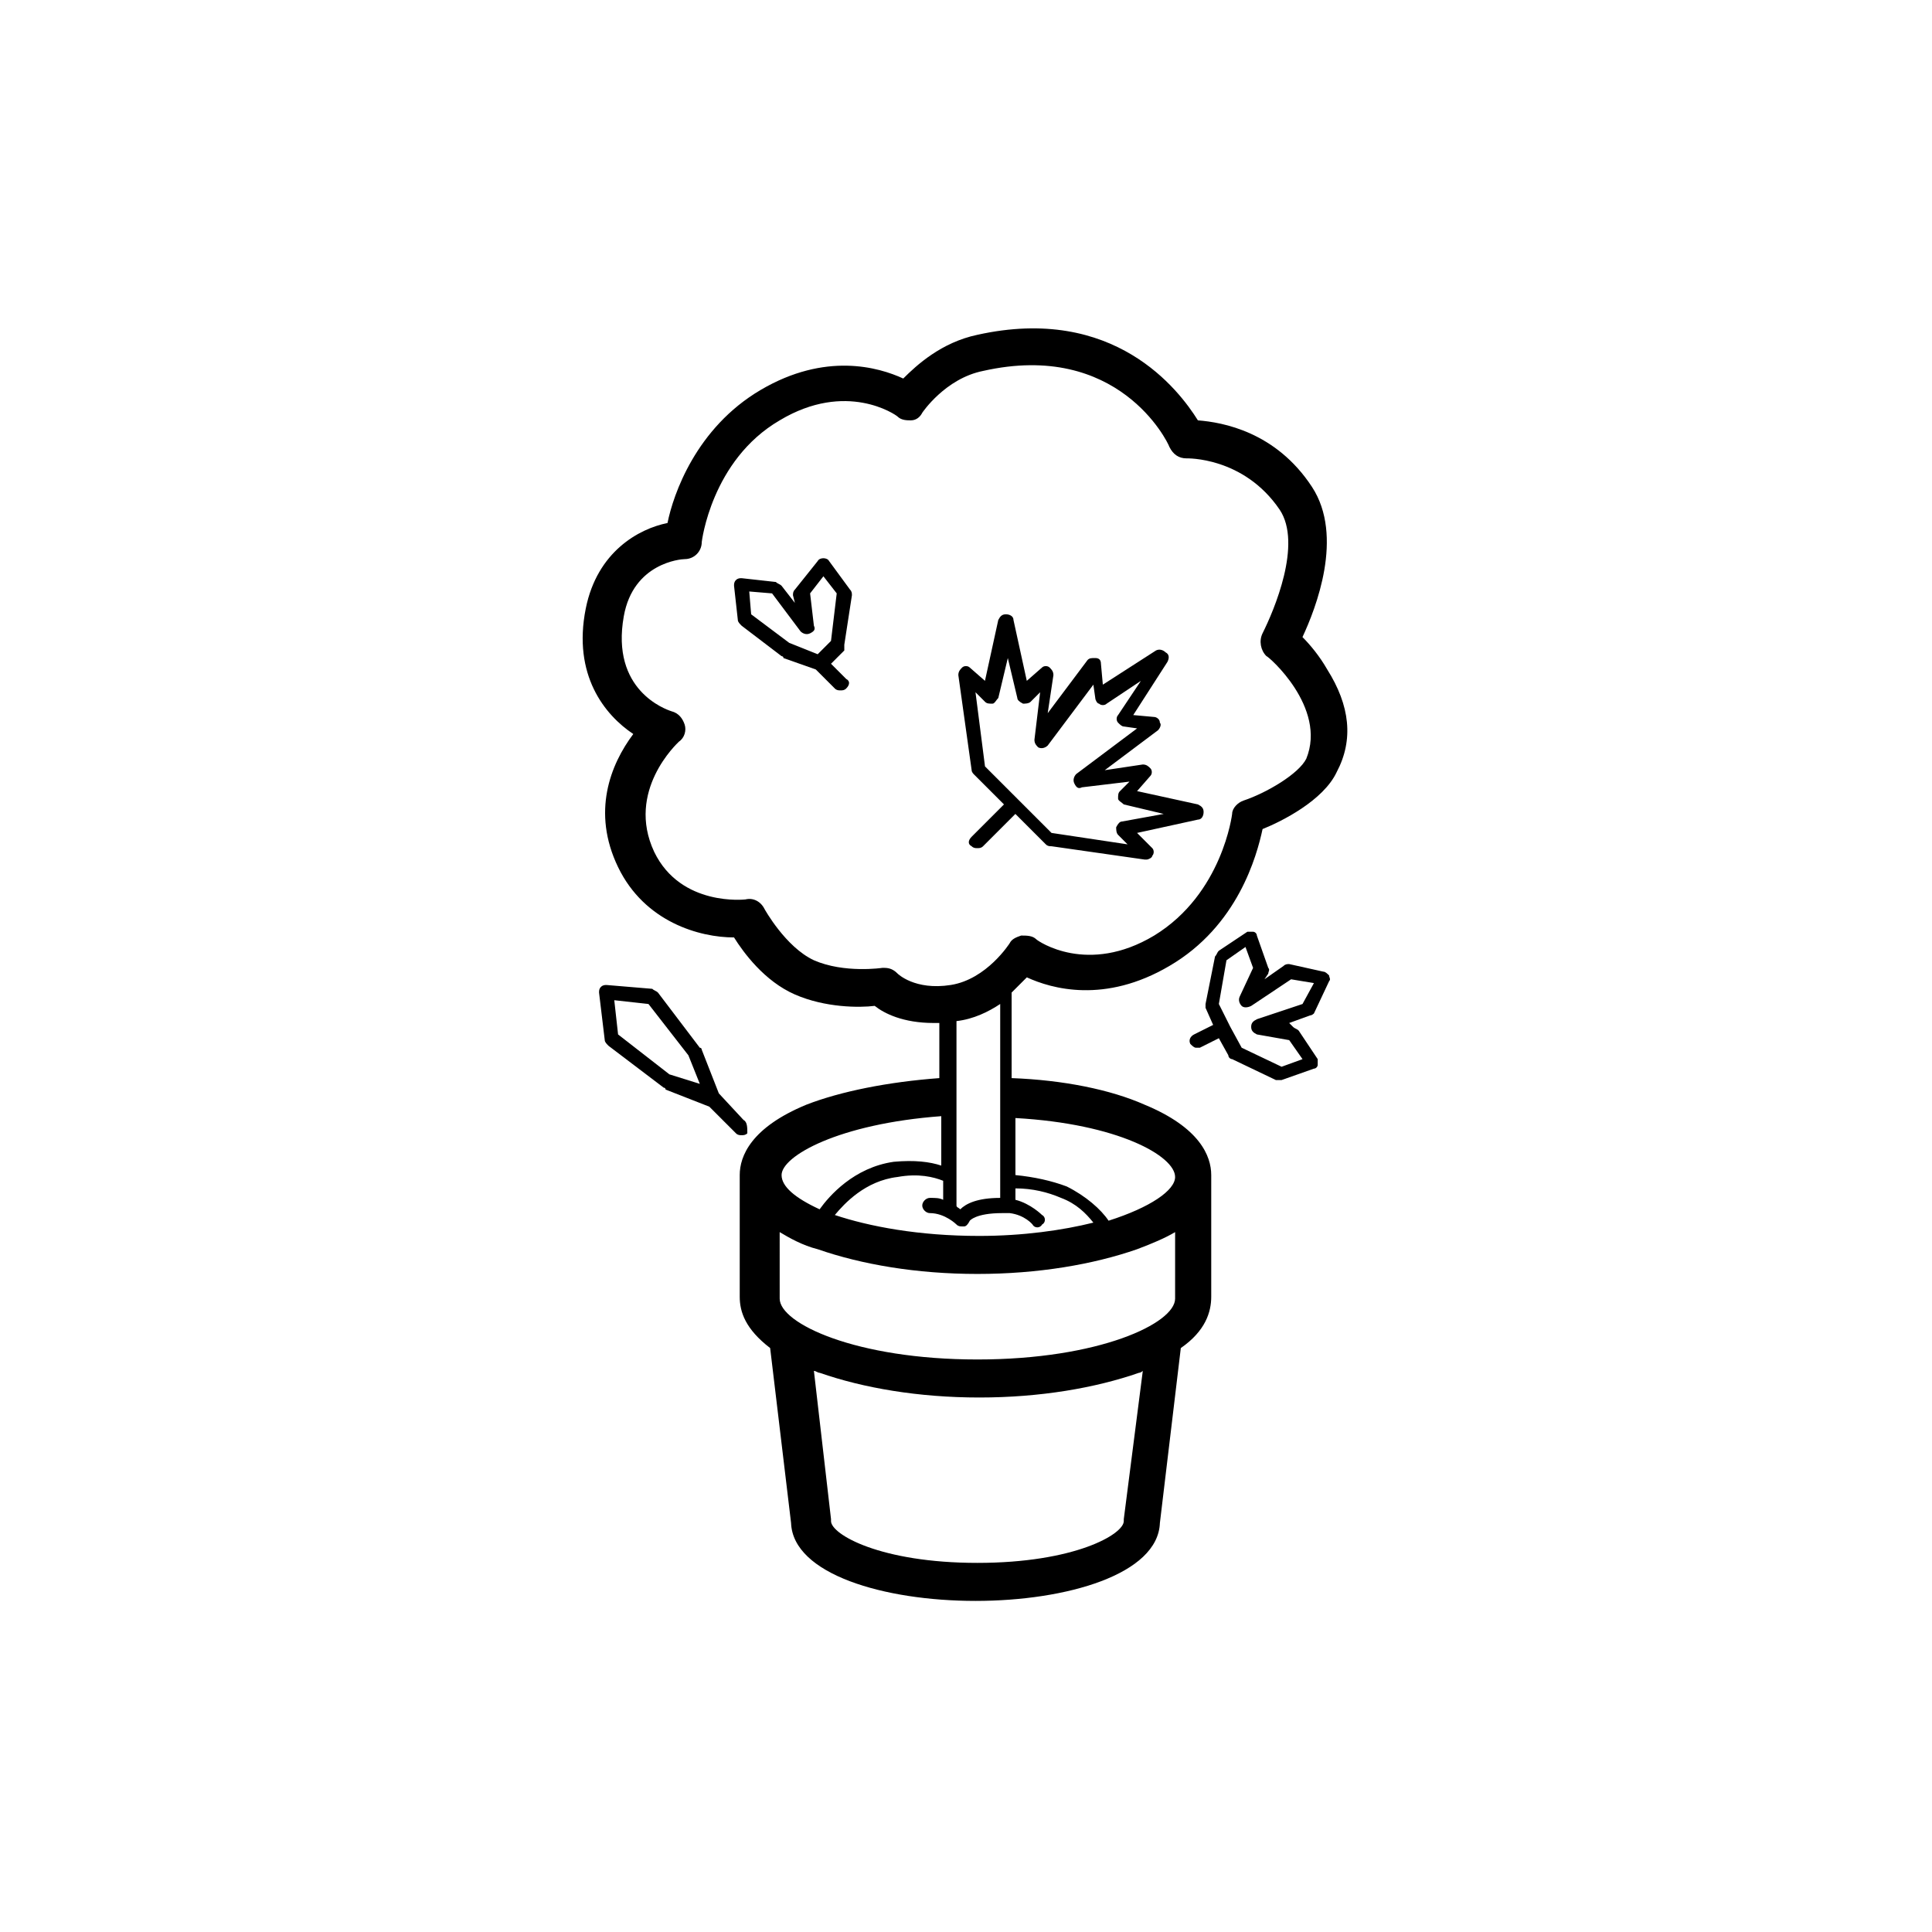 <?xml version="1.0" encoding="UTF-8"?>
<!-- Uploaded to: SVG Repo, www.svgrepo.com, Generator: SVG Repo Mixer Tools -->
<svg fill="#000000" width="800px" height="800px" version="1.1" viewBox="144 144 512 512" xmlns="http://www.w3.org/2000/svg">
 <g>
  <path d="m495.72 321.4c-2.016-3.527-4.535-6.551-6.551-8.566 3.527-7.559 11.082-26.703 2.519-39.801-9.574-14.609-23.68-17.129-30.23-17.633-5.039-8.062-22.168-30.73-58.441-22.672-9.574 2.016-16.121 8.062-19.648 11.586-6.551-3.023-20.656-7.055-37.785 3.023-17.129 10.078-23.176 27.711-24.688 35.266-7.559 1.512-18.641 7.559-21.664 22.672-3.527 17.633 5.039 28.215 12.594 33.25-6.047 8.062-11.082 20.656-4.031 35.266 7.055 14.609 21.664 18.641 30.73 18.641 2.519 4.031 8.062 11.586 16.121 15.113 8.062 3.527 17.129 3.527 21.16 3.023 2.519 2.016 7.559 4.535 15.617 4.535h1.512v14.609c-13.602 1.008-26.199 3.527-35.266 7.055-14.609 6.047-17.633 13.602-17.633 18.641v32.242c0 4.031 1.512 8.566 8.062 13.602l5.543 46.352c0.504 13.602 24.688 20.656 48.871 20.656s48.367-7.055 48.871-20.656l5.543-46.352c6.551-4.535 8.062-9.574 8.062-13.602v-32.242c0-5.039-3.023-12.594-17.633-18.641-9.07-4.031-21.664-6.551-35.266-7.055v-22.672l4.031-4.031c6.551 3.023 20.656 7.055 37.785-3.023 18.137-10.578 23.176-29.223 24.688-36.273 5.039-2.016 16.121-7.559 19.648-15.113 4.531-8.555 3.523-17.625-2.523-27.199zm-98.242 147.11c0.504 0.504 1.008 0.504 1.512 0.504h0.504c0.504 0 1.008-0.504 1.512-1.512 0 0 1.512-2.016 8.566-2.016h1.512 0.504c4.031 0.504 6.047 3.023 6.047 3.023 0.504 1.008 2.016 1.008 2.519 0 1.008-0.504 1.008-2.016 0-2.519 0 0-3.023-3.023-7.055-4.031v-3.023c4.535 0 8.566 1.008 12.09 2.519 4.031 1.512 6.551 4.031 8.566 6.551-8.062 2.016-18.641 3.527-30.23 3.527-16.121 0-29.223-2.519-38.289-5.543 2.519-3.023 8.062-9.07 16.625-10.078 5.543-1.008 9.574 0 12.09 1.008v5.039c-1.008-0.504-2.016-0.504-3.527-0.504-1.008 0-2.016 1.008-2.016 2.016 0 1.008 1.008 2.016 2.016 2.016 4.031 0 7.055 3.023 7.055 3.023zm-4.031-28.715v13.098c-3.023-1.008-7.055-1.512-12.594-1.008-10.578 1.512-17.129 9.07-19.648 12.594-6.551-3.023-10.078-6.047-10.078-9.07 0-5.035 15.113-13.598 42.32-15.613zm48.367 106.8v0.504c0 3.527-13.098 11.082-38.793 11.082-25.695 0-38.793-7.559-38.793-11.082v-0.504l-4.535-39.297c0.504 0 1.008 0.504 1.512 0.504 11.586 4.031 26.199 6.551 42.32 6.551s30.73-2.519 42.32-6.551c0.504 0 1.008-0.504 1.008-0.504zm13.602-58.441c0 6.551-20.152 16.121-52.395 16.121-32.242 0-52.395-9.574-52.395-16.121l-0.004-17.633c2.519 1.512 6.047 3.527 10.078 4.535 11.586 4.031 26.199 6.551 42.32 6.551 16.121 0 30.73-2.519 42.32-6.551 4.031-1.512 7.559-3.023 10.078-4.535zm0-32.242c0 3.527-6.551 8.062-17.633 11.586-2.016-3.023-6.047-6.551-11.082-9.07-4.031-1.512-8.566-2.519-13.602-3.023v-15.113c27.203 1.516 42.316 10.078 42.316 15.621zm-46.352 5.543c-6.047 0-9.07 1.512-10.578 3.023-0.504-0.504-1.008-0.504-1.008-1.008v-48.871c4.535-0.504 8.566-2.519 11.586-4.535zm81.113-116.38c-2.016 4.031-10.578 9.07-16.625 11.082-1.512 0.508-3.023 2.019-3.023 3.531 0 0-2.519 21.16-20.656 32.242-17.633 10.578-30.73 1.512-31.234 1.008-1.008-1.008-2.519-1.008-4.031-1.008-1.512 0.504-2.519 1.008-3.023 2.016 0 0-6.047 9.574-15.617 11.082-9.574 1.512-14.105-3.023-14.105-3.023-1.008-1.008-2.016-1.512-3.527-1.512h-0.504s-10.078 1.512-18.137-2.016c-7.559-3.527-13.098-13.602-13.098-13.602-1.008-2.016-3.023-3.023-5.039-2.519 0 0-17.129 2.016-24.184-12.594-7.559-16.121 6.047-28.719 6.551-29.223 1.512-1.008 2.016-3.023 1.512-4.535s-1.512-3.023-3.527-3.527c-1.512-0.504-16.121-5.543-12.594-25.191 2.519-14.105 15.113-15.113 16.121-15.113 2.519 0 4.535-2.016 4.535-4.535 0 0 2.519-21.664 20.656-32.242 17.633-10.578 30.73-1.512 31.234-1.008 1.008 1.008 2.519 1.008 3.527 1.008 1.512 0 2.519-1.008 3.023-2.016 0 0 6.047-9.07 16.121-11.082 35.77-8.062 48.871 18.641 49.375 20.152 1.008 2.016 2.519 3.023 4.535 3.023 0 0 15.113-0.504 24.688 13.602 6.047 9.07-1.512 26.703-4.535 32.746-1.008 2.016-0.504 4.535 1.008 6.047 0.5 0.004 16.117 13.605 10.574 27.207z"/>
  <path d="m461.46 357.18-16.125-3.527 3.527-4.031c0.504-0.504 0.504-1.512 0-2.016-0.504-0.504-1.008-1.008-2.016-1.008l-10.078 1.512 14.105-10.578c0.504-0.504 1.008-1.512 0.504-2.016 0-1.008-1.008-1.512-1.512-1.512l-5.543-0.504 9.07-14.105c0.504-1.008 0.504-2.016-0.504-2.519-0.504-0.504-1.512-1.008-2.519-0.504l-14.105 9.07-0.504-5.543c0-1.008-0.504-1.512-1.512-1.512-1.008 0-1.512 0-2.016 0.504l-10.578 14.105 1.512-10.078c0-1.008-0.504-1.512-1.008-2.016-0.504-0.504-1.512-0.504-2.016 0l-4.031 3.527-3.527-16.121c0-1.008-1.008-1.512-2.016-1.512-1.008 0-1.512 0.504-2.016 1.512l-3.527 16.121-4.031-3.527c-0.504-0.504-1.512-0.504-2.016 0-0.504 0.504-1.008 1.008-1.008 2.016l3.527 25.191c0 0.504 0.504 1.008 0.504 1.008l8.062 8.062-8.566 8.566c-1.008 1.008-1.008 2.016 0 2.519 0.504 0.504 1.008 0.504 1.512 0.504s1.008 0 1.512-0.504l8.566-8.566 8.062 8.062c0.504 0.504 1.008 0.504 1.512 0.504l24.688 3.527h0.504c0.504 0 1.512-0.504 1.512-1.008 0.504-0.504 0.504-1.512 0-2.016l-4.031-4.035 16.121-3.527c1.008 0 1.512-1.008 1.512-2.016 0.004-1.004-0.5-1.508-1.508-2.012zm-20.152 4.535c-0.504 0-1.008 0.504-1.512 1.512 0 0.504 0 1.512 0.504 2.016l2.519 2.519-20.152-3.027-17.633-17.633-2.519-19.648 2.519 2.519c0.504 0.504 1.008 0.504 2.016 0.504 0.504 0 1.008-1.008 1.512-1.512l2.519-10.578 2.519 10.578c0 0.504 0.504 1.008 1.512 1.512 0.504 0 1.512 0 2.016-0.504l2.519-2.519-1.512 12.594c0 1.008 0.504 1.512 1.008 2.016 1.008 0.504 2.016 0 2.519-0.504l12.09-16.121 0.504 3.527c0 0.504 0.504 1.512 1.008 1.512 0.504 0.504 1.512 0.504 2.016 0l9.07-6.047-6.047 9.07c-0.504 0.504-0.504 1.512 0 2.016 0.504 0.504 1.008 1.008 1.512 1.008l3.527 0.504-16.121 12.09c-0.504 0.504-1.008 1.512-0.504 2.519 0.504 1.008 1.008 1.512 2.016 1.008l12.594-1.512-2.519 2.519c-0.504 0.504-0.504 1.008-0.504 2.016 0 0.504 1.008 1.008 1.512 1.512l10.578 2.519z"/>
  <path d="m367.75 314.86 2.016-13.098c0-0.504 0-1.008-0.504-1.512l-5.543-7.559c-0.504-1.008-2.519-1.008-3.023 0l-6.043 7.559c-0.504 0.504-0.504 1.008-0.504 1.512l0.504 2.016-3.527-4.535c-0.504-0.504-1.008-0.504-1.512-1.008l-9.07-1.008c-0.504 0-1.008 0-1.512 0.504-0.504 0.504-0.504 1.008-0.504 1.512l1.008 9.07c0 0.504 0.504 1.008 1.008 1.512l10.578 8.062s0.504 0 0.504 0.504l8.566 3.023 5.039 5.039c0.504 0.504 1.008 0.504 1.512 0.504s1.008 0 1.512-0.504c1.008-1.008 1.008-2.016 0-2.519l-4.031-4.031 3.527-3.527v-1.516zm-3.527-1.008-3.527 3.527-7.555-3.023-10.078-7.559-0.504-6.047 6.047 0.504 7.559 10.078c0.504 0.504 1.512 1.008 2.519 0.504 1.008-0.504 1.512-1.008 1.008-2.016l-1.008-8.566 3.527-4.535 3.527 4.535z"/>
  <path d="m492.2 412.59 4.031-8.566c0.504-0.504 0-1.008 0-1.512-0.504-0.504-1.008-1.008-1.512-1.008l-9.07-2.012c-0.504 0-1.008 0-1.512 0.504l-5.039 3.527 1.008-1.512c0-0.504 0.504-1.008 0-1.512l-3.023-8.566c0-0.504-0.504-1.008-1.008-1.008h-1.512l-7.559 5.039c-0.504 0.504-0.504 1.008-1.008 1.512l-2.516 12.594v1.008l2.016 4.535-5.039 2.519c-1.008 0.504-1.512 1.512-1.008 2.519 0.504 0.504 1.008 1.008 1.512 1.008h1.008l5.039-2.519 2.519 4.535c0 0.504 0.504 1.008 1.008 1.008l11.586 5.543h1.008 0.504l8.566-3.023c0.504 0 1.008-0.504 1.008-1.008v-1.512l-5.039-7.559c-0.504-0.504-1.008-0.504-1.512-1.008l-1.008-1.008 5.543-2.016c0.504 0 1.008-0.504 1.008-0.504zm-15.113 1.512c-1.008 0.504-1.512 1.008-1.512 2.016 0 1.008 0.504 1.512 1.512 2.016l8.566 1.512 3.527 5.039-5.543 2.016-10.578-5.039-3.023-5.543-3.027-6.047 2.016-11.586 5.039-3.527 2.016 5.543-3.527 7.559c-0.504 1.008 0 2.016 0.504 2.519 0.504 0.504 1.512 0.504 2.519 0l10.578-7.055 6.047 1.008-3.023 5.539z"/>
  <path d="m341.05 440.81-6.551-7.055-4.535-11.586s0-0.504-0.504-0.504l-11.082-14.609c-0.504-0.504-1.008-0.504-1.512-1.008l-12.094-1.012c-0.504 0-1.008 0-1.512 0.504-0.504 0.504-0.504 1.008-0.504 1.512l1.512 12.594c0 0.504 0.504 1.008 1.008 1.512l14.609 11.082s0.504 0 0.504 0.504l11.586 4.535 7.055 7.055c0.504 0.504 1.008 0.504 1.512 0.504s1.008 0 1.512-0.504c0-1.508 0-3.019-1.004-3.523zm-19.652-12.094-13.602-10.578-1.008-9.07 9.07 1.008 10.578 13.602 3.023 7.559z"/>
 </g>
</svg>